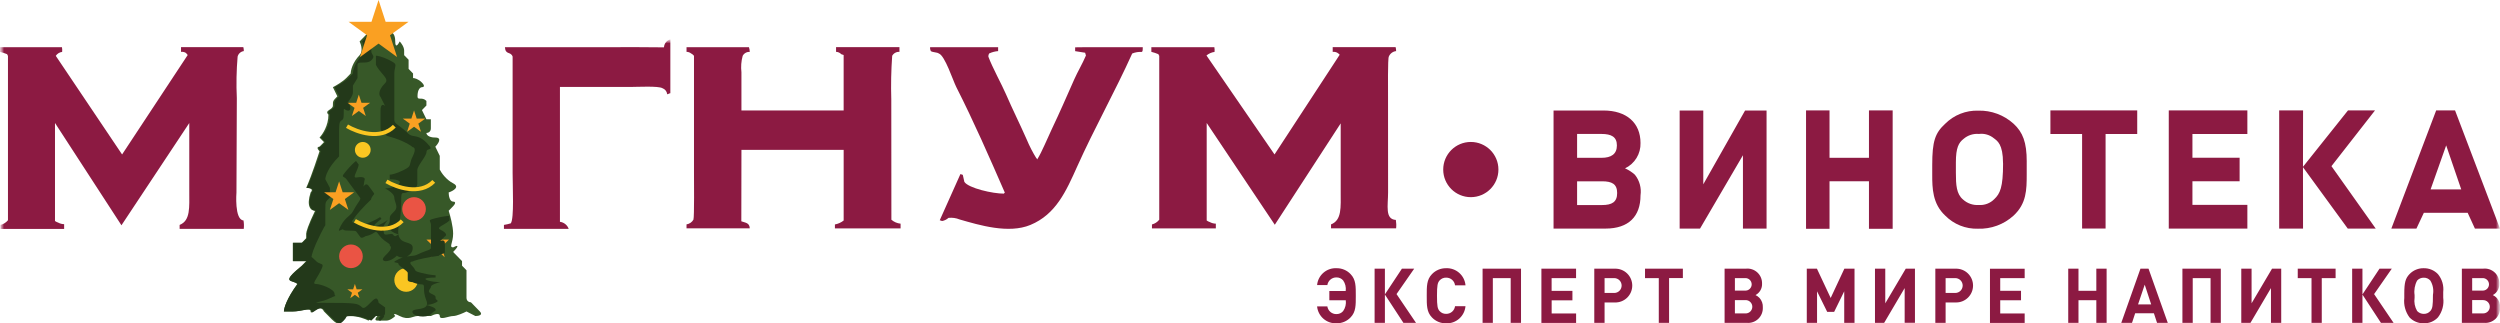 <svg width="317" height="41" viewBox="0 0 317 41" fill="none" xmlns="http://www.w3.org/2000/svg">
<g clip-path="url(#clip0_15312_550)">
<mask id="mask0_15312_550" style="mask-type:luminance" maskUnits="userSpaceOnUse" x="0" y="5" width="317" height="41">
<path d="M317 5H0V46H317V5Z" fill="white"/>
</mask>
<g mask="url(#mask0_15312_550)">
<mask id="mask1_15312_550" style="mask-type:luminance" maskUnits="userSpaceOnUse" x="0" y="5" width="317" height="41">
<path d="M317 5H0V46H317V5Z" fill="white"/>
</mask>
<g mask="url(#mask1_15312_550)">
<path fill-rule="evenodd" clip-rule="evenodd" d="M85 4.989V11.82C84.865 11.82 84.731 11.952 84.6 11.952C84.583 11.78 84.518 11.617 84.412 11.481C84.305 11.345 84.163 11.243 84 11.185C83.494 10.876 80.793 11.025 79.97 11.025H71V28.125C71.249 28.158 71.484 28.258 71.68 28.416C71.876 28.573 72.024 28.782 72.109 29.018H63.9V28.518C64.194 28.472 64.484 28.405 64.768 28.318C65.21 27.72 65 23.7 65 21.96V7.172C64.744 6.483 64.094 7.007 64.023 5.981H77.509C79.794 5.981 82.342 5.973 84.191 6.003C84.203 5.771 84.288 5.548 84.433 5.366C84.578 5.185 84.776 5.053 85 4.989ZM-0.017 5.981H7.856C7.892 6.179 7.9 6.381 7.88 6.581C7.717 6.601 7.561 6.655 7.421 6.742C7.282 6.828 7.163 6.944 7.073 7.081L15.481 19.586L23.8 6.978C23.726 6.862 23.631 6.76 23.521 6.678C23.347 6.588 23.149 6.553 22.954 6.578V5.978H30.854C30.899 6.141 30.92 6.309 30.916 6.478C30.731 6.502 30.556 6.581 30.416 6.705C30.276 6.829 30.177 6.992 30.13 7.173C29.981 8.922 29.947 10.679 30.03 12.433L29.983 24.4C29.983 24.4 29.705 27.868 30.876 27.952C30.937 28.305 30.949 28.664 30.91 29.02H22.777V28.52C24.163 27.965 24 26.311 24 24.243V15.6L15.4 28.566L6.973 15.594V28.025C7.096 28.111 7.231 28.178 7.373 28.225C7.606 28.351 7.867 28.42 8.132 28.425V29.025H0.06V28.525C0.433 28.432 0.766 28.222 1.01 27.925V7.073C0.956 7.019 0.921 6.949 0.91 6.873C0.609 6.751 0.299 6.651 -0.016 6.573V5.973L-0.017 5.981ZM87.047 5.981H94.966C95.033 6.174 95.067 6.377 95.066 6.581C94.885 6.569 94.703 6.609 94.545 6.698C94.386 6.787 94.257 6.92 94.172 7.081C93.986 7.759 93.932 8.467 94.014 9.165V14.009H106.974V6.974L106.674 6.874C106.59 6.782 106.487 6.708 106.374 6.656C106.26 6.605 106.137 6.577 106.012 6.574V5.974H114.05V6.574C113.865 6.562 113.68 6.602 113.517 6.691C113.354 6.779 113.219 6.912 113.129 7.074C112.997 8.924 112.959 10.779 113.016 12.632C113.016 17.561 113.028 22.932 113.028 27.861C113.356 28.144 113.763 28.319 114.194 28.361V28.961H105.867V28.461C106.272 28.388 106.653 28.216 106.976 27.961V19H94.015C94 21.591 94 25.233 94 28.059C94.5 28.25 95.043 28.233 95.071 28.952H87.051V28.452C87.233 28.424 87.406 28.356 87.558 28.252C87.71 28.148 87.837 28.012 87.928 27.852C88.048 27.5 87.998 22.796 87.998 21.852V7.073C87.897 6.948 87.77 6.845 87.626 6.773C87.462 6.646 87.26 6.575 87.052 6.573V5.973L87.047 5.981ZM117.938 5.981H126.562V6.481C126.167 6.511 125.782 6.612 125.424 6.781C125.349 6.9 125.314 7.04 125.324 7.181C125.834 8.569 127.006 10.67 127.557 11.945C128.366 13.819 129.338 15.759 130.193 17.701C130.542 18.535 130.957 19.34 131.435 20.108C131.545 20.018 131.444 20.289 131.535 20.183C132.095 19.306 132.835 17.492 133.349 16.412C134.397 14.212 135.268 12.204 136.217 10.06C136.654 9.072 137.263 8.067 137.696 7.04C137.653 6.925 137.62 6.807 137.596 6.686C137.26 6.62 136.665 6.554 136.329 6.486V6C137.237 5.973 138.341 5.986 139.254 5.986H144.9C144.907 6.153 144.898 6.321 144.872 6.486C144.831 6.51 144.796 6.545 144.772 6.586C144.359 6.561 143.945 6.629 143.562 6.786C141.427 11.534 138.745 16.3 136.604 21.078C135.185 24.242 133.896 27.178 130.654 28.522C127.881 29.672 124.174 28.546 121.679 27.827C121.233 27.643 120.747 27.574 120.267 27.627C120.04 27.833 119.761 27.971 119.46 28.027L119.16 27.927C120.033 25.975 120.907 24.023 121.782 22.071L122.082 22.171C122.149 22.469 122.215 22.767 122.282 23.064C122.789 23.845 125.869 24.564 127.324 24.553V24.453H127.424C125.451 19.929 123.483 15.425 121.264 11.053C120.819 10.177 119.826 7.059 119.045 6.785C118.81 6.614 118.297 6.653 118.037 6.485C117.953 6.331 117.918 6.155 117.938 5.981ZM146 5.981H153.981C154.017 6.179 154.025 6.381 154.005 6.581C153.628 6.634 153.273 6.791 152.98 7.034L161.609 19.583L169.875 6.939C169.782 6.836 169.673 6.749 169.553 6.68C169.379 6.59 169.181 6.555 168.987 6.58V5.98H176.965C177.01 6.143 177.031 6.311 177.027 6.48C176.824 6.501 176.631 6.577 176.469 6.699C176.306 6.822 176.179 6.986 176.103 7.175C175.958 7.398 176.003 11.396 176.003 12.435C176.003 15.743 176.009 21.093 176.009 24.401C176.009 26.058 175.588 27.801 176.993 27.887C177.054 28.24 177.066 28.599 177.027 28.955H168.775V28.455C170.16 27.9 170 26.311 170 24.243V15.643L161.644 28.5L153.009 15.594V27.96C153.132 28.046 153.267 28.113 153.409 28.16C153.642 28.286 153.903 28.355 154.168 28.36V28.96H146.068V28.46C146.434 28.367 146.758 28.156 146.992 27.86V7.073C146.938 7.019 146.903 6.949 146.892 6.873C146.6 6.751 146.299 6.651 145.992 6.573V5.973L146 5.981Z" fill="#8C1A42"/>
<path d="M186.5 25C188.433 25 190 23.433 190 21.5C190 19.567 188.433 18 186.5 18C184.567 18 183 19.567 183 21.5C183 23.433 184.567 25 186.5 25Z" fill="#8C1A42"/>
<path fill-rule="evenodd" clip-rule="evenodd" d="M206.054 21.346C206.658 21.059 207.165 20.602 207.513 20.032C207.862 19.461 208.037 18.801 208.017 18.133C208.017 15.58 206.254 14.012 203.317 14.012H196.99V28.985H203.575C206.517 28.985 208.018 27.43 208.018 24.771C208.085 24.309 208.056 23.838 207.932 23.388C207.809 22.938 207.595 22.518 207.302 22.154C206.931 21.821 206.51 21.548 206.054 21.346ZM199.976 20.012V16.985H203.07C204.322 16.985 205.022 17.354 205.022 18.439C205.022 19.524 204.322 20.011 203.07 20.011H199.976V20.012ZM199.976 25.998V22.989H203.138C204.389 22.989 205.055 23.327 205.055 24.476C205.055 25.625 204.389 26 203.138 26H199.976V25.998ZM224 28.985V14.012H221.277L215.977 23.371V14.012H212.98V28.985H215.564L221.005 19.685V28.985H224.005H224ZM239.99 29.01V14H236.984V20.013H231.984V14H229.006V29.01H231.984V22.985H236.984V29.01H239.99ZM256.99 20.487C256.99 18.044 256.496 16.772 255.32 15.687C254.096 14.579 252.492 13.985 250.841 14.03C250.067 14.006 249.296 14.14 248.576 14.425C247.856 14.71 247.202 15.14 246.654 15.687C245.36 16.876 245.007 17.916 245.007 20.932V22.185C245.007 23.821 245.031 25.832 246.654 27.34C247.194 27.887 247.841 28.317 248.554 28.602C249.267 28.888 250.032 29.023 250.8 29C252.464 29.059 254.086 28.464 255.317 27.343C256.963 25.814 256.987 24.078 256.987 22.103V20.487H256.99ZM253.99 20.719C253.99 23.773 253.606 24.552 252.878 25.247C252.623 25.507 252.315 25.708 251.974 25.837C251.634 25.966 251.269 26.019 250.906 25.993C250.543 26.018 250.178 25.968 249.834 25.848C249.49 25.728 249.175 25.539 248.906 25.293C248.077 24.593 248.006 23.467 248.006 21.909V20.575C248.006 18.722 248.365 18.092 248.978 17.613C249.243 17.383 249.553 17.208 249.887 17.101C250.221 16.993 250.574 16.953 250.924 16.985C251.261 16.941 251.604 16.967 251.931 17.061C252.257 17.155 252.561 17.315 252.824 17.531C253.248 17.864 253.985 18.256 253.985 20.72L253.99 20.719ZM271 16.994V14H259.992V16.995H264.01V28.977H266.988V16.994H271ZM284.966 28.994V25.978H278V22.984H283.983V20H278V16.994H284.966V14H275V28.99H284.975L284.966 28.994ZM292.025 28.994L292.018 21.2L297.7 28.99H301.246L295.628 21.069L301.151 14H297.725L292.018 21.151L292.029 14H289V28.99H292.028L292.025 28.994ZM317.003 28.994L311.3 14H308.907L303.22 28.99H306.4L307.344 26.981H312.9L313.822 28.99H317.005L317.003 28.994ZM312.085 24.017H308.2L310.175 18.435L312.085 24.017Z" fill="#8C1A42"/>
<path fill-rule="evenodd" clip-rule="evenodd" d="M294.4 40.937H293.1V35.264H291.354V34.064H296.154V35.264H294.4V40.937ZM273.115 39.722H270.74L270.34 40.937H268.978L271.41 34.067H272.433L274.874 40.937H273.513L273.115 39.722ZM271.951 36.094L271.106 38.594H272.767L271.951 36.094ZM256.728 35.264H253.628V36.876H256.266V38.076H253.628V39.746H256.728V40.946H252.328V34.076H256.728V35.276V35.264ZM247.991 38.352H246.704V40.937H245.4V34.067H247.992C248.277 34.061 248.561 34.111 248.826 34.216C249.092 34.321 249.333 34.478 249.537 34.677C249.741 34.877 249.904 35.115 250.014 35.378C250.125 35.641 250.182 35.923 250.182 36.209C250.182 36.494 250.126 36.776 250.015 37.039C249.905 37.302 249.743 37.541 249.539 37.74C249.335 37.94 249.093 38.097 248.828 38.202C248.563 38.307 248.279 38.358 247.994 38.352H247.991ZM247.925 35.264H246.704V37.146H247.925C248.049 37.146 248.171 37.122 248.285 37.075C248.399 37.028 248.503 36.959 248.591 36.871C248.678 36.784 248.748 36.681 248.795 36.566C248.843 36.452 248.867 36.33 248.868 36.206C248.868 36.083 248.844 35.961 248.796 35.846C248.749 35.732 248.68 35.628 248.593 35.541C248.506 35.453 248.402 35.384 248.288 35.336C248.174 35.289 248.052 35.264 247.928 35.264H247.925ZM232.13 37.783L233.866 34.068H235.153V40.938H233.848V36.938L232.571 39.543H231.689L230.402 36.938V40.938H229.1V34.068H230.386L232.13 37.783ZM223.524 38.97C223.54 39.239 223.497 39.509 223.398 39.76C223.3 40.011 223.148 40.238 222.954 40.425C222.759 40.612 222.527 40.754 222.272 40.843C222.017 40.932 221.746 40.964 221.478 40.938H218.678V34.068H221.363C221.627 34.037 221.894 34.064 222.147 34.146C222.399 34.227 222.632 34.362 222.827 34.542C223.023 34.721 223.178 34.941 223.282 35.185C223.386 35.43 223.435 35.694 223.428 35.959C223.443 36.255 223.373 36.549 223.227 36.807C223.08 37.065 222.864 37.276 222.602 37.415C222.791 37.507 222.962 37.631 223.109 37.782C223.399 38.108 223.549 38.534 223.527 38.969L223.524 38.97ZM221.262 35.265H219.985V36.848H221.262C221.371 36.856 221.48 36.841 221.583 36.805C221.686 36.769 221.78 36.712 221.86 36.638C221.94 36.564 222.004 36.474 222.047 36.374C222.091 36.274 222.114 36.167 222.114 36.058C222.114 35.949 222.092 35.841 222.048 35.741C222.005 35.641 221.942 35.551 221.862 35.476C221.782 35.402 221.688 35.344 221.586 35.308C221.483 35.271 221.374 35.257 221.265 35.264L221.262 35.265ZM221.346 38.054H219.985V39.743H221.346C221.457 39.743 221.567 39.721 221.67 39.679C221.772 39.637 221.866 39.575 221.944 39.496C222.023 39.418 222.085 39.325 222.128 39.222C222.171 39.12 222.193 39.01 222.193 38.899C222.193 38.788 222.172 38.678 222.129 38.575C222.087 38.473 222.025 38.379 221.946 38.301C221.868 38.222 221.775 38.16 221.672 38.117C221.57 38.074 221.46 38.052 221.349 38.052L221.346 38.054ZM204.746 38.354H203.46V40.939H202.155V34.069H204.746C205.034 34.058 205.321 34.105 205.59 34.208C205.86 34.311 206.105 34.467 206.313 34.667C206.521 34.867 206.686 35.106 206.799 35.371C206.911 35.637 206.97 35.922 206.97 36.21C206.97 36.498 206.912 36.783 206.799 37.049C206.686 37.314 206.521 37.554 206.314 37.754C206.106 37.953 205.861 38.11 205.591 38.212C205.322 38.315 205.035 38.363 204.747 38.352L204.746 38.354ZM204.68 35.266H203.46V37.148H204.68C204.804 37.148 204.926 37.124 205.041 37.077C205.155 37.029 205.259 36.96 205.346 36.873C205.434 36.785 205.503 36.681 205.551 36.567C205.598 36.453 205.622 36.33 205.623 36.206C205.623 36.083 205.598 35.96 205.551 35.846C205.504 35.732 205.434 35.628 205.347 35.54C205.26 35.453 205.156 35.383 205.041 35.336C204.927 35.288 204.805 35.264 204.681 35.264L204.68 35.266ZM195.445 34.066H199.845V35.266H196.745V36.878H199.383V38.078H196.75V39.748H199.85V40.948H195.45V34.078L195.445 34.066ZM183.367 34.008C183.977 33.984 184.573 34.197 185.031 34.601C185.489 35.005 185.774 35.57 185.826 36.179H184.5C184.466 35.906 184.331 35.656 184.124 35.476C183.916 35.297 183.649 35.2 183.374 35.205C183.217 35.199 183.061 35.228 182.916 35.29C182.772 35.352 182.642 35.445 182.538 35.562C182.285 35.851 182.21 36.179 182.21 37.501C182.21 38.823 182.285 39.151 182.538 39.44C182.642 39.557 182.772 39.65 182.916 39.712C183.061 39.774 183.217 39.803 183.374 39.797C183.649 39.802 183.916 39.705 184.124 39.525C184.332 39.345 184.466 39.095 184.5 38.822H185.824C185.772 39.431 185.488 39.996 185.031 40.402C184.574 40.807 183.979 41.021 183.368 41C183.032 41.006 182.699 40.942 182.389 40.812C182.079 40.683 181.8 40.49 181.568 40.247C180.892 39.553 180.911 38.694 180.911 37.507C180.911 36.32 180.892 35.461 181.568 34.766C181.799 34.522 182.079 34.329 182.389 34.199C182.698 34.068 183.032 34.004 183.368 34.009L183.367 34.008ZM177.952 40.936L175.605 37.347V40.936H174.3V34.066H175.605V37.327L177.764 34.066H179.322L177.08 37.29L179.549 40.937H177.949L177.952 40.936ZM169.452 35.176C169.176 35.174 168.908 35.271 168.698 35.45C168.488 35.629 168.349 35.877 168.307 36.15H167.007C167.062 35.547 167.348 34.988 167.804 34.589C168.26 34.19 168.853 33.982 169.458 34.008C169.794 34.001 170.128 34.064 170.438 34.194C170.748 34.323 171.027 34.516 171.258 34.76C171.934 35.46 171.915 36.314 171.915 37.501C171.915 38.688 171.934 39.546 171.258 40.241C171.027 40.485 170.748 40.678 170.438 40.808C170.128 40.938 169.794 41.001 169.458 40.994C168.853 41.018 168.262 40.81 167.806 40.411C167.35 40.013 167.064 39.455 167.007 38.852H168.307C168.347 39.126 168.486 39.375 168.696 39.555C168.907 39.734 169.175 39.831 169.452 39.827C169.614 39.831 169.774 39.8 169.922 39.735C170.07 39.669 170.201 39.572 170.307 39.45C170.591 39.05 170.711 38.556 170.644 38.07H168.56V36.9H170.635C170.7 36.424 170.583 35.942 170.307 35.549C170.201 35.427 170.068 35.331 169.92 35.266C169.772 35.202 169.611 35.171 169.449 35.177L169.452 35.176ZM192.86 40.936H191.555V35.264H189.292V40.937H187.992V34.067H192.865V40.937L192.86 40.936ZM213.385 35.263H211.639V40.936H210.334V35.264H208.588V34.064H213.388V35.264L213.385 35.263ZM239.052 38.463L241.652 34.063H242.816V40.933H241.511V36.528L238.911 40.937H237.747V34.067H239.052V38.467V38.463ZM263.552 36.871H265.814V34.067H267.119V40.937H265.814V38.062H263.552V40.937H262.252V34.067H263.552V36.875V36.871ZM281.6 40.937H280.3V35.264H278.038V40.937H276.73V34.067H281.6V40.937ZM285.494 38.467L288.094 34.067H289.258V40.937H287.958V36.528L285.358 40.937H284.194V34.067H285.5V38.467H285.494ZM299.562 37.329L301.722 34.068H303.28L301.036 37.291L303.505 40.938H301.905L299.558 37.349V40.938H298.253V34.068H299.558V37.329H299.562ZM307.334 34.01C307.67 34.004 308.003 34.067 308.313 34.197C308.623 34.326 308.902 34.519 309.134 34.762C309.391 35.074 309.582 35.435 309.697 35.823C309.811 36.211 309.846 36.618 309.8 37.02V37.753C309.859 38.191 309.83 38.637 309.716 39.064C309.602 39.491 309.404 39.892 309.134 40.242C308.904 40.488 308.625 40.682 308.315 40.812C308.005 40.942 307.67 41.004 307.334 40.995C306.996 41.003 306.661 40.94 306.349 40.81C306.037 40.68 305.755 40.487 305.522 40.242C305.001 39.538 304.766 38.662 304.864 37.791V37.223C304.864 35.853 305.005 35.303 305.522 34.762C305.755 34.517 306.037 34.324 306.35 34.194C306.662 34.064 306.998 34.001 307.336 34.009L307.334 34.01ZM306.169 37.754C306.083 38.334 306.196 38.926 306.489 39.433C306.597 39.549 306.728 39.642 306.873 39.705C307.019 39.768 307.175 39.801 307.334 39.8C307.492 39.805 307.648 39.774 307.793 39.711C307.937 39.647 308.066 39.552 308.169 39.433C308.441 39.115 308.498 38.777 308.498 37.378C308.613 36.758 308.496 36.117 308.169 35.578C308.066 35.459 307.937 35.364 307.793 35.301C307.648 35.238 307.492 35.207 307.334 35.212C307.175 35.207 307.017 35.238 306.871 35.301C306.725 35.364 306.594 35.459 306.489 35.578C306.189 36.139 306.077 36.782 306.169 37.412V37.759V37.754ZM316.917 35.959C316.931 36.255 316.861 36.549 316.715 36.807C316.569 37.065 316.352 37.276 316.09 37.415C316.279 37.507 316.451 37.631 316.597 37.782C316.885 38.108 317.033 38.535 317.01 38.969C317.026 39.238 316.983 39.508 316.884 39.759C316.786 40.01 316.634 40.237 316.44 40.424C316.245 40.611 316.013 40.753 315.758 40.842C315.503 40.931 315.232 40.963 314.964 40.937H312.164V34.067H314.849C315.113 34.036 315.381 34.062 315.634 34.143C315.888 34.225 316.12 34.36 316.317 34.539C316.513 34.719 316.669 34.939 316.773 35.184C316.877 35.429 316.926 35.693 316.919 35.959H316.917ZM313.471 39.741H314.833C314.946 39.745 315.059 39.726 315.165 39.685C315.271 39.645 315.368 39.583 315.449 39.504C315.531 39.425 315.596 39.331 315.64 39.227C315.684 39.122 315.707 39.01 315.707 38.897C315.707 38.783 315.684 38.671 315.64 38.566C315.596 38.462 315.531 38.368 315.449 38.289C315.368 38.21 315.271 38.148 315.165 38.108C315.059 38.067 314.946 38.048 314.833 38.052H313.471V39.741ZM313.471 35.264V36.847H314.748C314.857 36.856 314.967 36.842 315.071 36.806C315.174 36.77 315.269 36.713 315.35 36.639C315.43 36.565 315.494 36.474 315.538 36.374C315.582 36.273 315.605 36.165 315.605 36.056C315.605 35.946 315.582 35.838 315.538 35.737C315.494 35.637 315.43 35.547 315.35 35.472C315.269 35.398 315.174 35.341 315.071 35.305C314.967 35.269 314.857 35.255 314.748 35.264H313.471Z" fill="#8C1A42"/>
</g>
</g>
<path d="M45.599 5.254L47.293 3.513C47.745 2.584 48.234 3.126 48.422 3.513H48.987L49.552 4.093C49.74 4.093 50.116 4.325 50.116 5.254C50.116 6.182 50.493 5.641 50.681 5.254C50.869 5.447 51.246 5.95 51.246 6.414V6.995L51.81 7.575V8.155V8.736L52.375 9.316V9.896C52.563 9.896 53.053 10.012 53.504 10.476C53.956 10.941 53.692 11.057 53.504 11.057C53.316 11.057 52.94 11.289 52.94 12.217C52.94 12.798 53.504 12.217 54.069 12.798V13.378L53.504 13.958L54.069 15.119H54.633V16.28C54.633 16.744 54.257 16.86 54.069 16.86C54.069 17.053 54.295 17.44 55.198 17.44C56.102 17.44 55.575 18.214 55.198 18.601L55.763 19.762V20.342V21.503C55.951 21.889 56.553 22.779 57.457 23.243C58.36 23.708 57.457 24.211 56.892 24.404C56.892 24.791 57.005 25.565 57.457 25.565C57.908 25.565 57.645 25.952 57.457 26.145L56.892 26.725C57.08 27.306 57.457 28.698 57.457 29.627C57.457 30.788 56.892 31.368 57.457 31.368C58.586 30.788 57.645 31.755 57.457 31.948L58.586 33.109V33.689L59.151 34.269V35.43V37.751C59.151 38.216 59.527 38.332 59.715 38.332L60.845 39.492C61.296 39.956 60.656 40.073 60.28 40.073L59.151 39.492C58.774 39.686 57.908 40.073 57.457 40.073C56.892 40.073 55.763 40.653 55.763 40.073C55.763 39.608 55.01 39.879 54.633 40.073H52.94C52.375 40.073 51.81 40.653 50.681 40.073C49.778 39.608 49.928 39.879 50.116 40.073C49.928 40.266 49.439 40.653 48.987 40.653H47.858C47.406 40.653 47.669 40.266 47.858 40.073H47.293L46.728 40.653C46.352 40.459 45.373 40.073 44.47 40.073C43.34 40.073 43.905 40.073 43.34 40.653C42.776 41.233 42.776 41.233 41.082 39.492C40.517 38.332 39.388 40.073 39.388 39.492C39.388 38.912 38.259 39.492 37.129 39.492H36C36 39.105 36.339 37.867 37.694 36.01C37.129 35.43 35.435 36.01 38.259 33.689L38.823 33.109H37.129V31.948V30.788H38.259L38.823 30.207V29.627C38.823 29.433 39.049 28.582 39.953 26.725C39.388 26.725 38.823 26.145 39.388 24.404C39.84 23.94 39.2 23.824 38.823 23.824C39.011 23.437 39.614 21.967 40.517 19.181C40.066 18.717 40.329 18.601 40.517 18.601L41.082 18.021L40.517 17.44C40.894 17.053 41.647 15.931 41.647 14.539C41.082 13.958 42.211 13.958 42.211 13.378C42.211 12.798 42.211 12.798 42.776 12.217L42.211 11.057C42.588 10.863 43.453 10.36 43.905 9.896L44.47 9.316C44.47 8.929 44.696 7.923 45.599 6.995C46.051 6.53 45.787 5.641 45.599 5.254Z" fill="#375828"/>
<path d="M52.5 14L52.837 15.037H53.927L53.045 15.677L53.382 16.713L52.5 16.073L51.618 16.713L51.955 15.677L51.073 15.037H52.163L52.5 14Z" fill="#FAA022"/>
<path d="M55.5 29L55.837 30.382H56.927L56.045 31.236L56.382 32.618L55.5 31.764L54.618 32.618L54.955 31.236L54.073 30.382H55.163L55.5 29Z" fill="#FAA022"/>
<path d="M45 36L45.224 36.691H45.951L45.363 37.118L45.588 37.809L45 37.382L44.412 37.809L44.637 37.118L44.049 36.691H44.776L45 36Z" fill="#FAA022"/>
<circle cx="46" cy="19" r="1" fill="#FAC622"/>
<circle cx="52.5" cy="26.5" r="1.5" fill="#EA5444"/>
<circle cx="44.5" cy="32.5" r="1.5" fill="#EA5444"/>
<circle cx="51.5" cy="35.5" r="1.5" fill="#FAC622"/>
<path d="M47.667 3.513L45.917 5.254C46.111 5.641 46.383 6.53 45.917 6.995C44.983 7.923 44.75 8.929 44.75 9.316L44.167 9.896C43.7 10.36 42.806 10.863 42.417 11.057L43 12.217C42.665 12.551 42.522 12.693 42.462 12.864C42.417 12.99 42.417 13.131 42.417 13.378C42.417 13.633 42.192 13.775 41.99 13.905C41.73 14.07 41.506 14.213 41.833 14.539C41.833 15.931 41.056 17.053 40.667 17.44L41.25 18.021L40.667 18.601C40.472 18.601 40.2 18.717 40.667 19.181C39.733 21.967 39.111 23.437 38.917 23.824C39.306 23.824 39.967 23.94 39.5 24.404C38.917 26.145 39.5 26.725 40.083 26.725C39.15 28.582 38.917 29.433 38.917 29.627V30.207L38.333 30.788H37.167V33.109H38.917L38.333 33.689C36.172 35.409 36.573 35.536 37.163 35.722C37.37 35.788 37.599 35.86 37.75 36.01C36.35 37.867 36 39.105 36 39.492H37.167C37.612 39.492 38.058 39.408 38.439 39.335C39.054 39.218 39.5 39.134 39.5 39.492C39.5 39.712 39.668 39.599 39.908 39.436C40.301 39.17 40.888 38.772 41.25 39.492C42.431 40.668 42.816 41.05 43.12 40.995C43.266 40.969 43.394 40.841 43.583 40.653C43.778 40.459 43.843 40.331 43.886 40.245C43.972 40.073 43.972 40.073 44.75 40.073C45.683 40.073 46.694 40.459 47.083 40.653L47.667 40.073H48.25C48.056 40.266 47.783 40.653 48.25 40.653C48.444 40.482 48.804 40.127 48.687 40.073C48.658 40.059 48.646 40.053 48.646 40.049C48.647 40.046 48.652 40.043 48.66 40.039C48.703 40.016 48.833 39.947 48.833 39.56V38.98L48.013 38.399C47.879 37.449 47.409 37.93 46.922 38.43C46.55 38.81 46.169 39.201 45.917 38.98L45.885 38.952C45.332 38.465 45.258 38.399 41.25 38.399C40.414 38.399 40.102 38.399 40.1 38.373C40.099 38.357 40.207 38.331 40.379 38.291C40.726 38.21 41.333 38.068 41.833 37.819C42.417 37.529 42.562 37.529 42.562 37.529C42.562 37.529 42.417 37.529 42.417 37.239C42.417 36.658 40.667 36.01 40.083 36.01C39.685 36.01 39.831 35.771 40.15 35.249C40.297 35.007 40.482 34.705 40.667 34.337C41.049 33.576 40.93 33.535 40.638 33.432C40.485 33.379 40.284 33.309 40.083 33.109C39.617 32.645 39.5 32.574 39.5 32.596C39.5 32.38 39.733 31.484 40.667 29.627C40.959 29.046 41.141 28.724 41.25 28.558L41.25 28.547L41.25 28.534V26.725C41.25 26.025 41.25 25.768 41.358 25.569C41.421 25.453 41.52 25.357 41.676 25.206C41.723 25.16 41.776 25.11 41.833 25.052C42.3 24.588 42.028 24.427 41.833 24.404V23.824L41.25 22.731C41.25 22.344 41.6 21.222 43 19.829V16.347C43 15.446 43.169 15.347 43.325 15.256C43.459 15.178 43.583 15.105 43.583 14.539C43.583 14.001 43.583 13.836 43.632 13.82C43.654 13.813 43.685 13.835 43.73 13.868C43.816 13.929 43.952 14.026 44.167 14.026C44.633 14.026 44.361 13.252 44.167 12.865C44.361 12.649 44.75 12.115 44.75 11.705V10.854L45.333 9.896V8.223C45.333 7.933 45.625 7.933 45.99 7.933C46.354 7.933 46.792 7.933 47.083 7.643C47.453 7.275 47.354 7.113 47.232 6.913C47.162 6.798 47.083 6.67 47.083 6.482V5.254L48.833 3.513C48.639 3.126 48.133 2.584 47.667 3.513Z" fill="#23391A"/>
<path d="M48.46 9.331C48.886 9.827 49.194 10.185 48.833 10.544C47.9 11.473 48.056 12.092 48.25 12.285L48.833 13.446C48.639 13.252 48.25 13.098 48.25 14.026V15.767C48.25 16.347 48.25 16.492 48.323 16.565C48.347 16.589 48.38 16.605 48.423 16.627C48.509 16.67 48.639 16.734 48.833 16.928C49.125 17.218 48.979 17.218 48.979 17.218C48.979 17.218 49.125 17.218 50 17.508C51.4 17.972 52.139 18.475 52.333 18.669C52.528 18.669 52.8 18.901 52.333 19.829C52.124 20.247 52.065 20.514 52.021 20.712C51.943 21.065 51.914 21.198 51.167 21.57C50.233 22.034 49.611 22.15 49.417 22.15V22.731C50 22.731 51.05 22.847 50.583 23.311C50.117 23.775 49.222 23.891 48.833 23.891C49.222 24.085 50 24.588 50 25.052C50 25.245 50.065 25.439 50.13 25.632C50.259 26.019 50.389 26.406 50 26.793C49.665 27.127 49.522 27.268 49.461 27.439C49.417 27.565 49.417 27.707 49.417 27.954C49.417 28.175 49.332 28.312 49.259 28.429C49.141 28.619 49.056 28.756 49.417 29.114C49.834 29.53 50.284 29.666 50.513 29.691C50.514 29.703 50.516 29.715 50.519 29.728C50.411 29.784 50.283 29.859 50.153 29.947C50.069 29.942 49.978 29.929 49.921 29.852C49.861 29.771 49.822 29.718 49.77 29.688C49.671 29.632 49.525 29.657 49.102 29.731C48.671 29.807 48.661 29.574 48.652 29.342C48.647 29.225 48.642 29.109 48.585 29.031C48.447 28.845 48.931 28.18 49.189 27.871C48.873 28.102 48.111 28.587 47.593 28.678C47.076 28.768 47.896 28.098 48.37 27.751L48.198 27.518C48.04 27.633 47.499 27.956 46.602 28.324C45.884 28.619 45.82 28.583 45.652 28.487C45.558 28.433 45.431 28.361 45.136 28.318C44.481 28.222 44.633 27.966 44.791 27.851C44.892 27.658 45.344 27.016 46.345 25.997C46.971 25.36 47.089 25.274 47.089 25.274C47.089 25.274 46.971 25.36 47.122 25.07C47.296 24.736 47.427 24.672 47.441 24.588C47.451 24.527 47.398 24.455 47.252 24.257L46.735 23.557C46.459 23.183 46.189 23.477 46.088 23.67L46.218 22.857C46.319 22.663 46.262 22.322 45.227 22.503C44.827 22.573 44.971 22.246 45.17 21.794C45.293 21.514 45.437 21.187 45.486 20.876L45.142 20.41C44.984 20.525 44.512 20.942 43.891 21.683C43.355 22.323 43.414 22.356 43.616 22.468C43.707 22.519 43.826 22.585 43.933 22.73L45.656 25.064C45.755 25.198 45.639 25.371 45.407 25.716C45.237 25.969 45.005 26.314 44.749 26.804C44.624 27.044 44.44 27.205 44.224 27.392C43.918 27.658 43.55 27.978 43.196 28.658C42.822 29.375 42.976 29.295 43.189 29.184C43.32 29.116 43.474 29.035 43.54 29.125C43.626 29.241 43.993 29.243 44.359 29.245C44.726 29.246 45.092 29.248 45.178 29.365L45.695 30.065C45.833 30.252 46.184 30.067 46.342 29.951C46.558 29.914 47.084 29.769 47.464 29.491C47.701 29.318 47.787 29.435 47.981 29.697C48.175 29.96 48.476 30.368 49.144 30.778C49.261 30.85 49.351 30.923 49.417 30.996C49.419 31.094 49.424 31.134 49.443 31.165C49.454 31.182 49.469 31.197 49.49 31.218C49.494 31.223 49.499 31.228 49.505 31.233C49.499 31.237 49.494 31.241 49.489 31.245C49.495 31.242 49.502 31.24 49.509 31.237C49.526 31.254 49.546 31.276 49.569 31.304C49.612 31.647 49.272 31.987 48.972 32.287C48.694 32.565 48.451 32.808 48.582 32.985C48.841 33.336 49.805 32.968 50.324 32.419C50.544 32.59 50.812 32.66 51.078 32.647C50.909 32.702 50.725 32.776 50.523 32.875C49.796 33.233 49.967 33.259 50.205 33.295C50.352 33.317 50.523 33.343 50.523 33.454C50.523 33.599 50.818 33.816 51.112 34.033C51.407 34.251 51.701 34.468 51.701 34.612V35.481C51.701 35.713 52.093 35.771 52.29 35.771C52.486 35.867 52.996 36.06 53.467 36.06C53.762 36.06 53.762 36.205 53.762 36.531C53.762 36.856 53.762 37.363 54.056 38.087C54.156 38.333 54.171 38.52 54.127 38.664C54.1 38.666 54.077 38.666 54.056 38.666C54.077 38.671 54.099 38.677 54.121 38.683C53.994 39.051 53.474 39.131 53.02 39.202C52.63 39.262 52.29 39.315 52.29 39.535C52.29 40.114 54.056 40.404 54.645 39.825C54.939 39.535 55.086 39.463 55.16 39.426C55.189 39.412 55.206 39.404 55.217 39.39C55.234 39.368 55.234 39.334 55.234 39.245C55.234 39.026 54.529 38.789 54.121 38.683L54.124 38.677L54.127 38.664C54.359 38.652 54.812 38.584 55.234 38.377C55.597 38.198 55.512 38.129 55.393 38.035C55.319 37.977 55.234 37.908 55.234 37.798C55.234 37.697 55.234 37.632 55.209 37.577C55.163 37.474 55.03 37.408 54.645 37.218C54.252 37.025 54.383 36.832 54.514 36.639C54.579 36.543 54.645 36.446 54.645 36.35C54.645 36.118 55.43 35.867 55.822 35.771C55.43 35.771 54.527 35.713 54.056 35.481C53.585 35.249 54.645 35.191 55.234 35.191V34.902C55.037 34.902 54.409 34.844 53.467 34.612C52.713 34.427 52.684 34.36 52.605 34.184C52.561 34.085 52.502 33.952 52.29 33.744C51.819 33.28 52.093 33.165 52.29 33.165C52.486 33.068 53.232 32.817 54.645 32.586C55.528 32.441 55.675 32.441 55.675 32.441C55.675 32.441 55.528 32.441 55.822 32.296C56.019 32.199 56.15 32.167 56.237 32.146C56.3 32.13 56.341 32.12 56.366 32.095C56.411 32.052 56.411 31.962 56.411 31.717V30.848C56.411 30.385 56.019 30.462 55.822 30.558L56.411 29.979C56.608 29.883 56.764 29.574 55.822 29.111C55.459 28.932 55.769 28.753 56.199 28.505C56.464 28.353 56.775 28.174 57 27.952V27.373C56.804 27.373 56.176 27.431 55.234 27.663C54.421 27.863 54.45 27.925 54.545 28.134C54.588 28.228 54.645 28.352 54.645 28.532V31.427C54.645 31.594 54.449 31.665 54.056 31.806C53.769 31.91 53.376 32.051 52.879 32.296C52.635 32.416 52.391 32.436 52.105 32.461C51.949 32.474 51.779 32.488 51.591 32.52C52.008 32.329 52.333 31.936 52.333 31.436C52.333 30.994 51.996 30.889 51.61 30.767C51.16 30.627 50.644 30.465 50.519 29.728C50.541 29.716 50.563 29.705 50.583 29.695C50.563 29.695 50.539 29.693 50.513 29.691C50.469 29.401 50.484 29.026 50.583 28.534C50.875 27.083 50.875 26.068 50.875 25.415C50.875 24.762 50.875 24.472 51.167 24.472C51.633 24.472 52.139 24.085 52.333 23.891C52.528 23.891 52.917 23.775 52.917 23.311V21.57C52.917 21.28 53.208 20.845 53.5 20.41C53.792 19.974 54.083 19.539 54.083 19.249C54.083 19.027 54.254 18.975 54.399 18.93C54.634 18.858 54.804 18.805 54.083 18.088C53.4 17.408 52.917 17.326 52.516 17.258C52.233 17.209 51.992 17.168 51.75 16.928C51.257 16.437 50.868 16.154 50.583 15.947C50.194 15.663 50 15.522 50 15.187V9.383C50 9.024 50.056 8.775 50.099 8.587C50.194 8.167 50.221 8.043 49.417 7.643C48.483 7.178 47.861 7.062 47.667 7.062V8.223C47.889 8.666 48.197 9.025 48.46 9.331Z" fill="#23391A"/>
<path d="M44 16C45.273 16.755 48.255 17.811 50 16" stroke="#FAC622" stroke-width="0.5"/>
<path d="M49 23C50.273 23.755 53.255 24.811 55 23" stroke="#FAC622" stroke-width="0.5"/>
<path d="M45 28C46.273 28.755 49.255 29.811 51 28" stroke="#FAC622" stroke-width="0.5"/>
<path d="M45.5 12L45.837 13.037H46.927L46.045 13.677L46.382 14.713L45.5 14.073L44.618 14.713L44.955 13.677L44.073 13.037H45.163L45.5 12Z" fill="#FAA022"/>
<path d="M43 23L43.449 24.382H44.902L43.727 25.236L44.176 26.618L43 25.764L41.824 26.618L42.273 25.236L41.098 24.382H42.551L43 23Z" fill="#FAA022"/>
<path d="M48 0L48.898 2.764H51.804L49.453 4.472L50.351 7.236L48 5.528L45.649 7.236L46.547 4.472L44.196 2.764H47.102L48 0Z" fill="#FAA022"/>
</g>
<defs>
<clipPath id="clip0_15312_550">
<rect width="317" height="41" fill="white"/>
</clipPath>
</defs>
</svg>

